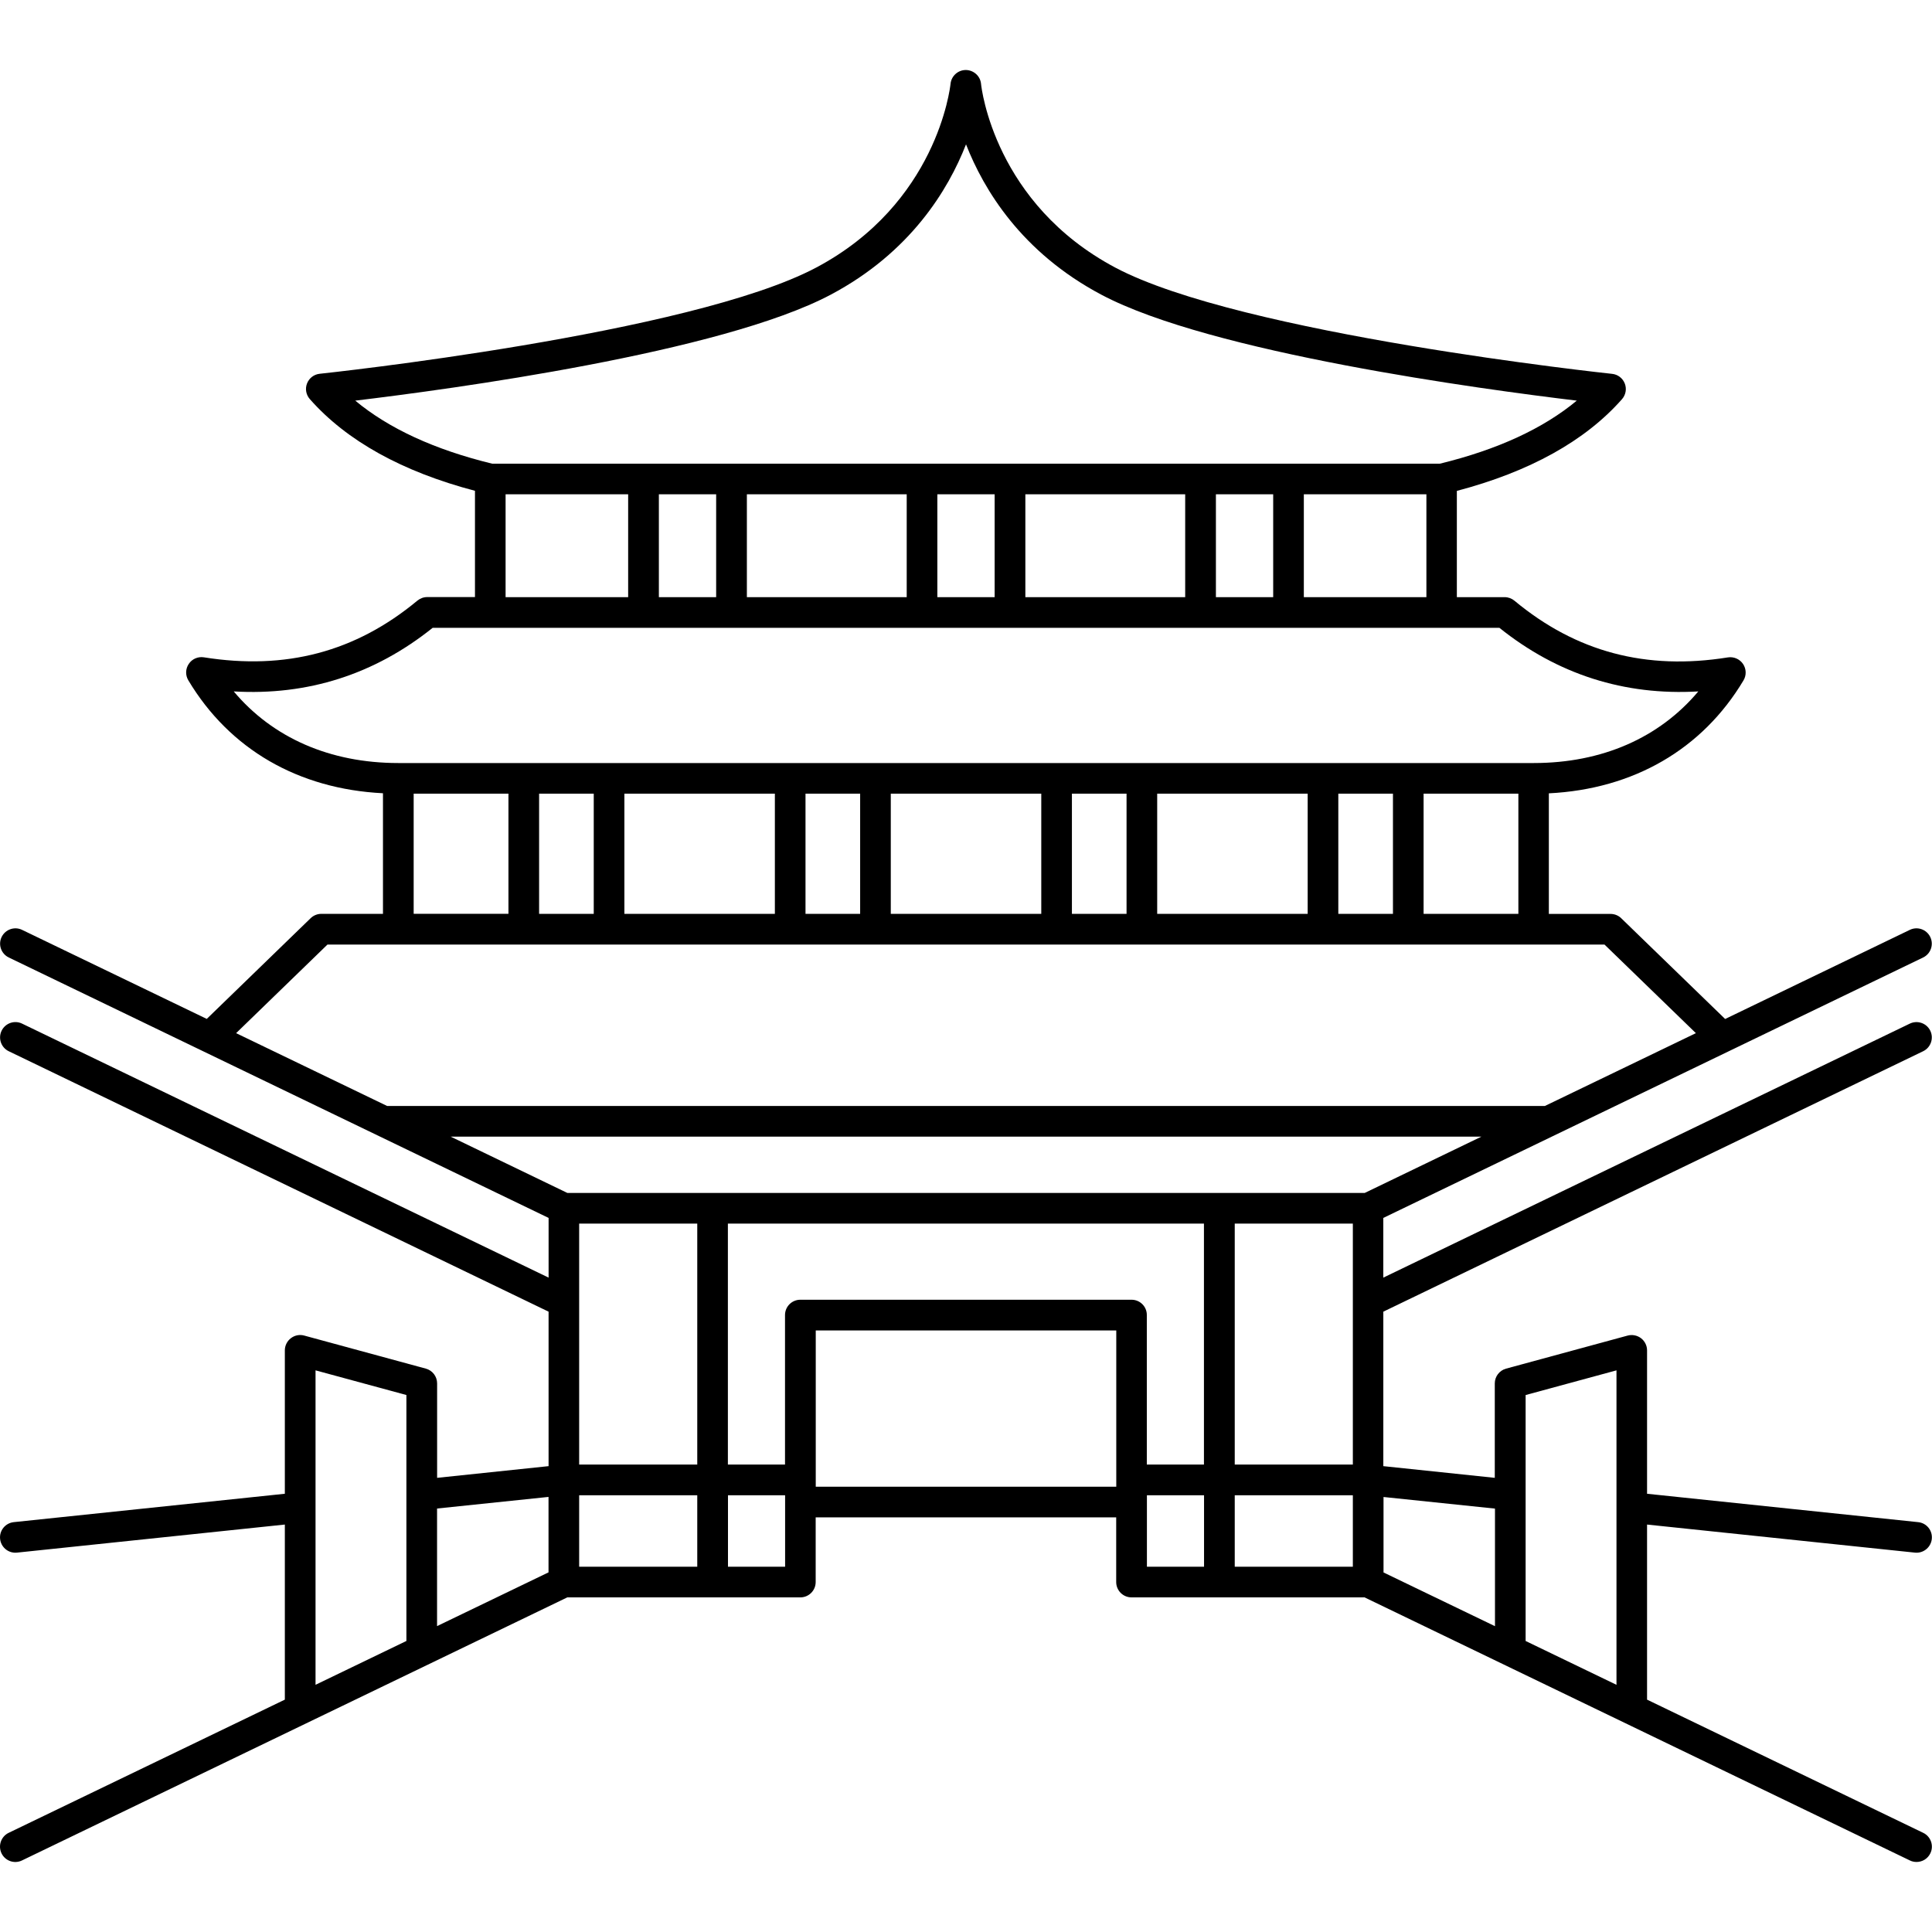 <?xml version="1.0" encoding="UTF-8"?> <svg xmlns="http://www.w3.org/2000/svg" viewBox="0 0 100 100" fill-rule="evenodd"><path d="m0.449 94.867c-0.395 0.191-0.559 0.664-0.371 1.059 0.191 0.395 0.664 0.562 1.059 0.371l28.227-13.617h12.062c0.438 0 0.793-0.355 0.793-0.793v-3.348h15.555v3.348c0 0.438 0.355 0.793 0.793 0.793h12.062l28.227 13.617c0.109 0.055 0.23 0.078 0.344 0.078 0.297 0 0.578-0.164 0.715-0.449 0.191-0.395 0.023-0.871-0.371-1.059l-14.293-6.894v-9.062l13.867 1.453c0.027 0.004 0.055 0.004 0.082 0.004 0.402 0 0.746-0.305 0.789-0.711 0.047-0.438-0.27-0.828-0.707-0.871l-14.031-1.469v-7.422c0-0.246-0.117-0.48-0.312-0.629s-0.453-0.199-0.691-0.137l-6.293 1.711c-0.344 0.094-0.586 0.406-0.586 0.766v4.887l-5.769-0.605v-7.996l27.941-13.48c0.395-0.191 0.559-0.664 0.371-1.059-0.191-0.395-0.664-0.559-1.059-0.371l-27.254 13.148v-3.09l27.941-13.48c0.395-0.191 0.559-0.664 0.371-1.059-0.191-0.395-0.664-0.562-1.059-0.371l-9.559 4.613-5.379-5.215c-0.148-0.145-0.348-0.223-0.551-0.223h-3.195v-6.242c4.383-0.219 7.941-2.277 10.074-5.844 0.16-0.266 0.148-0.598-0.023-0.852-0.172-0.254-0.48-0.387-0.781-0.34-4.238 0.68-7.856-0.281-11.051-2.934-0.141-0.117-0.32-0.184-0.508-0.184h-2.473v-5.5c3.766-0.992 6.641-2.586 8.547-4.746 0.195-0.223 0.254-0.535 0.145-0.812-0.109-0.277-0.359-0.469-0.656-0.5-0.191-0.02-19.215-2.051-25.715-5.5-6.231-3.309-6.926-9.262-6.949-9.512-0.039-0.406-0.383-0.711-0.789-0.715-0.406 0-0.746 0.309-0.789 0.711-0.027 0.25-0.719 6.203-6.949 9.512-6.484 3.449-25.512 5.481-25.703 5.5-0.297 0.031-0.547 0.223-0.656 0.5s-0.051 0.59 0.145 0.812c1.906 2.16 4.781 3.754 8.547 4.746v5.5h-2.473c-0.184 0-0.363 0.066-0.508 0.184-3.195 2.652-6.809 3.609-11.051 2.934-0.305-0.047-0.609 0.082-0.781 0.34-0.172 0.254-0.184 0.586-0.023 0.852 2.137 3.57 5.695 5.625 10.074 5.844v6.242h-3.191c-0.207 0-0.406 0.082-0.551 0.223l-5.379 5.215-9.559-4.609c-0.395-0.191-0.867-0.023-1.059 0.371-0.191 0.395-0.023 0.867 0.371 1.059l27.941 13.48v3.09l-27.254-13.148c-0.395-0.191-0.867-0.023-1.059 0.371-0.191 0.395-0.023 0.871 0.371 1.059l27.941 13.48v7.996l-5.769 0.605v-4.887c0-0.359-0.238-0.672-0.586-0.766l-6.293-1.711c-0.238-0.066-0.492-0.016-0.691 0.137-0.195 0.148-0.312 0.383-0.312 0.629v7.422l-14.031 1.469c-0.438 0.047-0.754 0.438-0.707 0.871 0.043 0.406 0.387 0.711 0.789 0.711 0.027 0 0.055 0 0.082-0.004l13.867-1.453v9.062zm69.574-13.773h-6.113v-3.699h6.113zm0-5.289h-6.113v-12.473h6.113zm-11.453-8.531h-17.145c-0.438 0-0.793 0.355-0.793 0.793v7.738h-2.957v-12.473h24.641v12.473h-2.957v-7.738c0.004-0.438-0.352-0.793-0.789-0.793zm-29.203-5.527-6.039-2.914h53.348l-6.039 2.914zm6.723 1.586v12.473h-6.113v-12.473zm0 14.062v3.699h-6.113v-3.699zm1.59 3.699v-3.699h2.957v3.699zm4.543-4.141v-8.09h15.555v8.09zm17.141 0.441h2.957v3.699h-2.957zm24.305-6.465v16.277l-4.703-2.269v-12.73zm-6.289 7.156v6.086l-5.769-2.781v-3.906zm-3.695-30.785v-6.219h4.906v6.219zm-42.953-6.219v6.219h-2.828v-6.219zm1.586 0h7.789v6.219h-7.789zm9.375 0h2.828v6.219h-2.828zm4.414 0h7.789v6.219h-7.789zm9.375 0h2.828v6.219h-2.828zm4.414 0h7.789v6.219h-7.789zm9.375 0h2.828v6.219h-2.828zm-1.785-10.172v-5.324h6.344v5.324zm-30.418-5.324v5.324h-2.965v-5.324zm1.59 0h8.273v5.324h-8.273zm9.859 0h2.965v5.324h-2.965zm4.555 0h8.273v5.324h-8.273zm9.863 0h2.965v5.324h-2.965zm-19.93-10.336c4.121-2.188 6.078-5.426 6.996-7.777 0.918 2.352 2.875 5.59 6.996 7.777 5.668 3.012 19.734 4.902 24.617 5.488-1.738 1.445-4.113 2.539-7.082 3.262h-49.062c-2.969-0.723-5.344-1.816-7.082-3.262 4.883-0.586 18.949-2.477 24.617-5.488zm-16.836 10.336h6.344v5.324h-6.344zm-14.07 10.203c3.832 0.223 7.289-0.883 10.297-3.293h55.211c3.008 2.41 6.465 3.516 10.297 3.293-2.019 2.402-4.984 3.707-8.52 3.707h-58.766c-3.535 0-6.504-1.305-8.52-3.707zm9.312 5.293h4.906v6.219h-4.906zm-4.461 7.809h66.098l4.731 4.586-7.816 3.769h-59.926l-7.816-3.769zm11.441 28.59v3.906l-5.769 2.781v-6.086zm-12.059-6.551 4.703 1.277v12.73l-4.703 2.269z"></path></svg> 